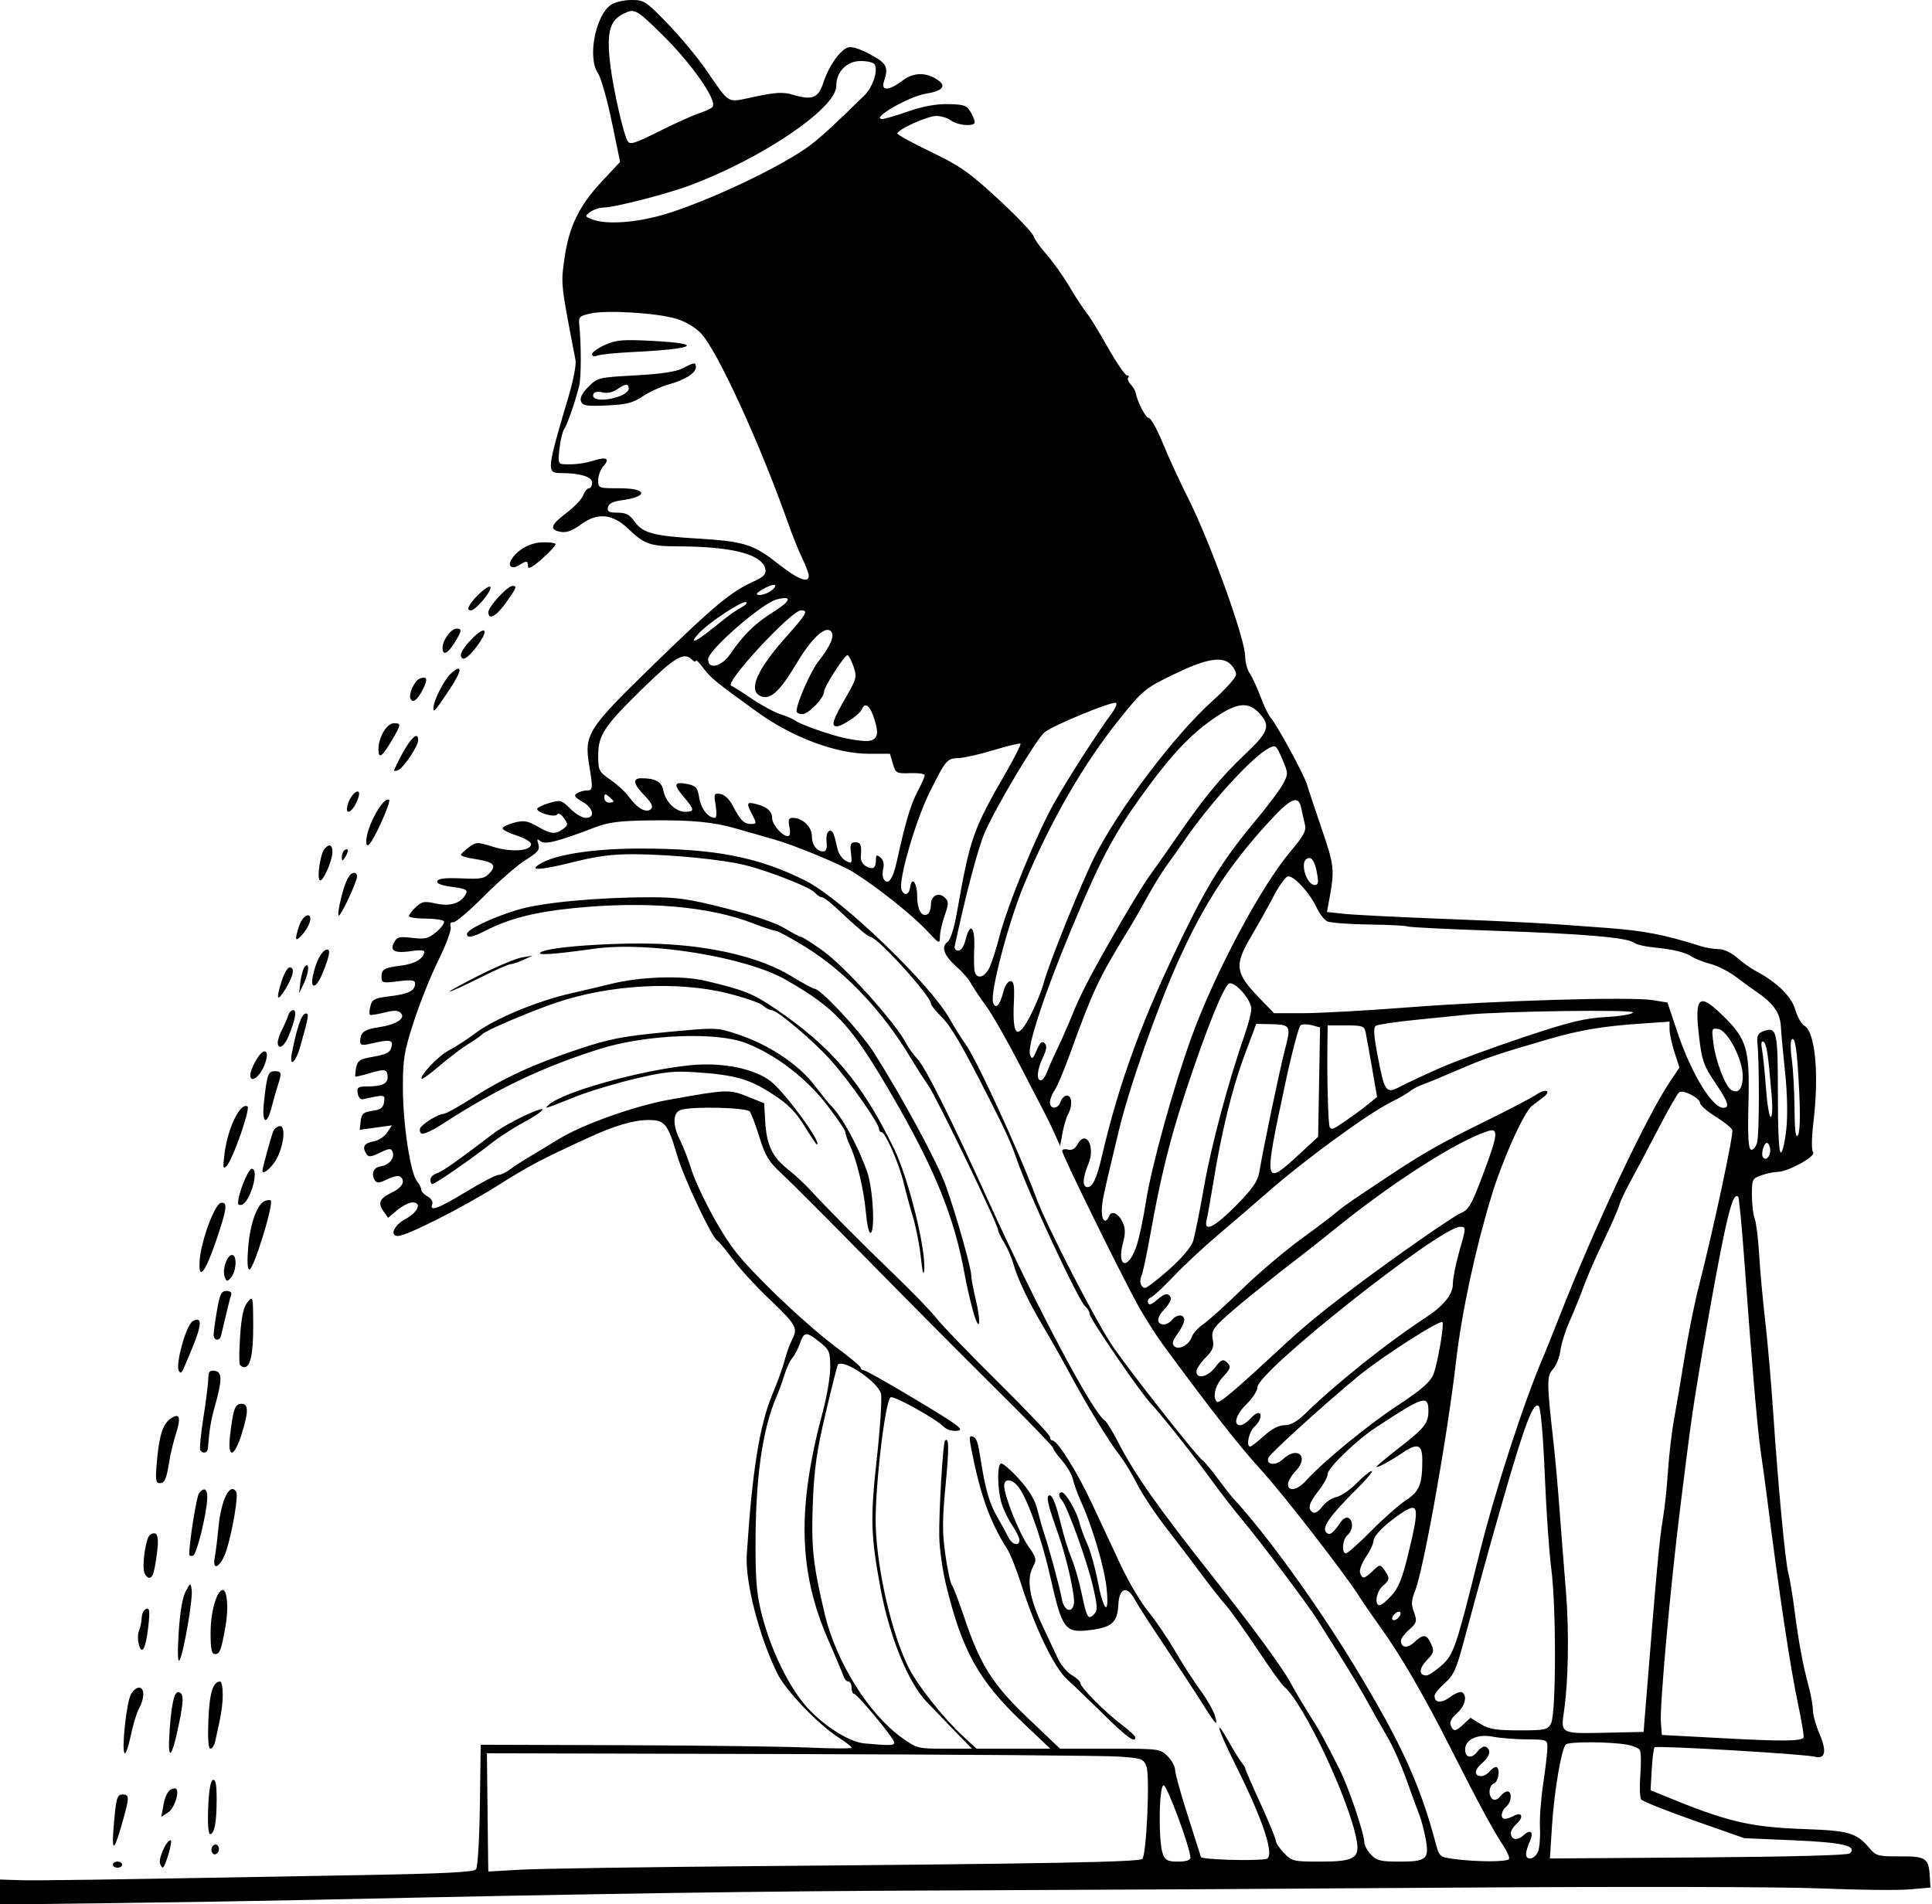<?xml version="1.0" encoding="UTF-8"?>
<svg version="1.1" viewBox="0 0 593.44 585" xmlns="http://www.w3.org/2000/svg">
<path d="m0 581.21v-3.835l5.859 0.195c5.457 0.182 20.473-0.041 106.38-1.575 24.08-0.43 33.277-0.897 33.964-1.725 0.541-0.651 1.05-9.051 1.197-19.716l0.255-18.581 44.062 0.142c24.234 0.078 49.863 0.41 56.953 0.737 7.09 0.328 12.891 0.331 12.891 8e-3 0-0.324-1.759-1.699-3.91-3.057-6.091-3.845-16.239-14.411-18.812-19.587-5.594-11.251-9.999-28.272-9.463-36.562 1.675-25.911 3.925-39.913 7.959-49.531 1.55-3.695 3.217-8.345 3.705-10.333 0.488-1.988 1.521-4.839 2.295-6.337 1.827-3.533 1.281-4.472-7.402-12.75-3.867-3.686-8.743-9.021-10.837-11.854-2.094-2.834-4.258-5.431-4.809-5.772-1.722-1.064-10.207-19.105-12.283-26.116-2.902-9.799-3.79-10.901-8.775-10.901-4.551 0-10.316 1.685-18.292 5.345-14.882 6.83-18.222 8.594-28.37 14.977-10.667 6.71-27.703 15.302-30.34 15.302-2.632 0-1.201-3.325 2.218-5.156 3.941-2.11 5.276-5.156 2.259-5.156-1.03 0-3.138 1.066-4.686 2.368l-2.814 2.368-1.406-2.007c-1.843-2.631-1.224-3.964 2.713-5.841 3.165-1.509 4.192-3.689 2.291-4.864-0.522-0.323-2.287 0.08-3.921 0.896-2.353 1.174-3.131 1.236-3.737 0.297-1.253-1.94-0.42-3.978 1.752-4.288 2.575-0.368 4.415-2.543 3.709-4.384-0.478-1.246-0.95-1.224-3.91 0.188-2.925 1.395-3.48 1.425-4.233 0.233-1.296-2.051-0.574-3.193 2.349-3.716 1.443-0.258 3.287-1.469 4.097-2.692l1.474-2.224-9.899 1.361 0.306-2.676c0.259-2.264 0.811-2.748 3.587-3.145 2.58-0.369 3.349-0.948 3.598-2.712 0.331-2.344 0.284-2.35-6.447-0.862-0.774 0.171-1.459-0.584-1.647-1.816-0.282-1.846 0.087-2.109 2.948-2.109 4.396 0 6.236-0.813 6.236-2.757 0-2.553-0.748-2.742-5.36-1.354-2.378 0.716-4.428 1.195-4.555 1.065-0.127-0.13-0.016-1.357 0.247-2.727 0.384-1.999 1.155-2.611 3.902-3.097 5.592-0.99 6.478-1.414 6.984-3.349 0.547-2.092-0.582-2.273-6.139-0.983-2.97 0.69-3.513 0.577-3.501-0.725 0.025-2.68 1.269-3.607 5.718-4.263 5.354-0.789 8.361-2.739 6.748-4.376-0.841-0.854-2.094-0.881-5.126-0.111-2.207 0.56-4.183 0.849-4.39 0.641-0.207-0.207-0.115-1.421 0.205-2.697 0.508-2.024 1.27-2.403 5.972-2.972 5.742-0.694 7.733-1.695 7.733-3.884 0-1.1-0.981-1.236-5.156-0.715-4.787 0.598-5.156 0.506-5.156-1.284 0-2.455 0.715-2.863 6.25-3.565 4.103-0.52 6.875-2.249 6.875-4.288 0-0.423-1.671-0.502-3.714-0.175-5.218 0.834-6.986 0.029-5.605-2.552 0.944-1.763 1.633-1.942 5.648-1.466 3.972 0.47 4.946 0.228 7.406-1.841 1.558-1.311 2.595-2.766 2.305-3.235-0.29-0.469-2.822-0.852-5.628-0.852-2.805 0-5.101-0.348-5.101-0.774s0.953-1.669 2.118-2.764c1.858-1.746 2.61-1.879 6.131-1.088 4.043 0.908 7.257 0.069 8.846-2.312 1.242-1.86 0.773-2.189-4.035-2.827-3.102-0.412-4.616-1.023-4.36-1.761 0.272-0.785 2.524-1.038 7.355-0.826 6.141 0.269 7.177 0.069 8.776-1.698 2.217-2.45 1.139-3.397-4.91-4.311-2.191-0.331-3.971-0.871-3.955-1.199s1.107-1.381 2.423-2.341c2.296-1.673 2.602-1.678 7.505-0.136 5.516 1.735 11.606 1.295 11.606-0.838 0-0.675-2.004-1.867-4.453-2.648-2.449-0.782-4.379-1.792-4.288-2.246 0.091-0.454 1.722-1.228 3.625-1.72 2.898-0.75 4.044-0.56 7.052 1.172 4.174 2.402 5.501 2.537 7.878 0.798 1.593-1.165 1.616-1.439 0.277-3.35-0.834-1.191-1.709-1.675-2.045-1.131-0.649 1.05-6.171-0.465-6.171-1.694 0-0.384 1.649-1.192 3.666-1.796 3.489-1.045 3.802-0.962 6.49 1.727 1.554 1.554 3.701 2.825 4.772 2.825 3.01 0 2.365-3.037-1.058-4.986-2.384-1.357-2.717-1.879-1.635-2.564 0.747-0.473 2.097-0.866 2.999-0.874 1.892-0.017 1.937-0.481 0.749-7.733-1.575-9.614-0.588-11.138 20.424-31.552 18.33-17.809 23.154-21.791 30.306-25.016 2.729-1.23 3.615-2.144 3.409-3.516-0.698-4.65-9.888-7.106-26.824-7.168-8.623-0.032-10.326-0.63-15.287-5.369-4.873-4.655-9.434-5.097-14.503-1.406-2.756 2.007-4.537 2.659-6.328 2.317-3.527-0.674-3.068-2.124 1.847-5.828 2.355-1.775 4.652-4.2 5.104-5.391 0.453-1.19 1.255-2.164 1.783-2.164 0.528 0 0.961-0.789 0.961-1.752 0-1.792-3.656-2.901-9.639-2.925-4.428-0.018-4.348-0.781 2.513-23.888 1.373-4.625 2.29-9.476 2.038-10.781-4.559-23.58-4.528-23.289-3.404-31.233 1.392-9.842 4.468-16.183 11.496-23.695l5.598-5.984-2.584-12.449c-1.421-6.847-3.329-13.529-4.238-14.849-3.232-4.691-0.793-17.59 3.955-20.915 1.218-0.853 4.013-1.529 6.323-1.529 3.937 0 4.484 0.357 11.143 7.266 3.851 3.996 9.053 10.219 11.559 13.828 7.924 11.414 6.243 10.475 15.366 8.579 6.422-1.335 8.602-1.442 11.517-0.569 5.96 1.786 7.863 1.02 9.419-3.791 1.625-5.024 5.117-9.965 7.599-10.753 1.086-0.345 3.753 0.502 6.798 2.159 5.126 2.789 5.656 3.851 4.172 8.36-0.971 2.951 1.628 2.803 5.731-0.328 3.459-2.639 7.505-2.623 11.116 0.042 2.377 1.754 0.945 3.214-3.902 3.98-5.336 0.843-17.29 7.79-13.404 7.79 0.636 0 4.22-1.057 7.964-2.35 4.587-1.583 8.602-2.309 12.309-2.225 4.98 0.113 5.644 0.373 7.006 2.747 0.828 1.442 1.262 2.866 0.965 3.163-1.022 1.022-5.386 0.479-7.204-0.896-1.001-0.757-3.019-1.376-4.484-1.376-2.75 0-12.001 4.187-11.946 5.406 0.017 0.378 4.678 2.926 10.358 5.663 8.932 4.303 11.712 6.253 20.575 14.436 5.636 5.203 10.515 10.303 10.842 11.333 0.327 1.03 2.144 3.604 4.037 5.721 1.894 2.116 5.073 6.59 7.065 9.942 1.992 3.352 4.338 6.938 5.213 7.969 0.875 1.031 3.797 5.777 6.492 10.547 2.696 4.769 5.362 8.672 5.925 8.672s0.741 0.282 0.396 0.627c-0.345 0.345-0.023 1.294 0.714 2.109 0.738 0.815 1.417 1.904 1.51 2.42 0.518 2.886 3.143 7.969 4.115 7.969 0.624 0 2.553 3.481 4.288 7.734 1.735 4.254 5.181 11.742 7.657 16.641 6.801 13.454 17.564 43.246 17.621 48.776 0.019 1.819 0.652 4.189 1.408 5.268s2.262 4.337 3.349 7.24c1.086 2.904 2.493 5.806 3.125 6.451 1.645 1.676 10.309 17.6 11.094 20.39 0.363 1.289 2.396 7.406 4.517 13.594 3.925 11.446 4.048 12.653 2.275 22.184l-0.639 3.434 5.031 0.556c2.767 0.306 16 0.986 29.406 1.511 26.193 1.026 31.343 1.31 51.562 2.836 11.551 0.872 17.849 2.099 28.968 5.643 1.495 0.476 3.906 0.866 5.358 0.866 1.559 0 3.901 1.096 5.72 2.675 1.694 1.471 4.134 3.23 5.423 3.908 6.646 3.495 11.153 7.851 12.362 11.947 0.674 2.284 1.921 4.524 2.771 4.979 3.351 1.793 4.601 14.672 2.857 29.437-0.611 5.177-0.66 8.817-0.126 9.46 1.004 1.21-7.742 6.031-10.941 6.031-1.076 0-3.285 0.463-4.908 1.029-2.814 0.981-2.952 1.263-2.952 6.033 0 2.752 0.383 6.01 0.851 7.241 0.468 1.231 1.086 6.215 1.374 11.077s1.132 14.112 1.877 20.558c0.744 6.445 1.832 18.891 2.417 27.656 1.503 22.53 3.749 46.379 4.679 49.688 0.435 1.547 1.279 6.609 1.877 11.25 1.274 9.892 2.571 16.886 4.374 23.582 0.716 2.658 1.301 5.954 1.301 7.326 0 1.372 0.892 4.568 1.982 7.103 2.322 5.398 1.843 7.916-1.353 7.114-3.33-0.836-48.656-3.504-49.26-2.9-0.293 0.293-0.694 3.38-0.89 6.86l-0.357 6.327 3.611 1.488c19.977 8.235 26.679 9.836 43.737 10.451 13.802 0.497 15.889 1.125 20.031 6.023 1.858 2.197 2.639 2.399 9.115 2.357 8.024-0.052 8.929 0.529 9.257 5.946l0.22 3.637-6.562 0.567c-3.609 0.312-15.932 0.174-27.385-0.306-12.057-0.505-59.81-0.602-113.44-0.229-50.938 0.354-120.88 0.739-155.43 0.857-55.085 0.187-104.55 0.925-196.41 2.93-13.664 0.298-40.348 0.732-59.297 0.964l-34.453 0.422v-3.835zm232.5-7.952c89.372-0.733 117.43-1.256 118.38-2.207 1.295-1.295 2.371-25.467 1.265-28.407-0.89-2.365-1.379-2.539-8.499-3.039-4.155-0.292-49.522-0.639-100.82-0.772l-93.26-0.242 0.16 15c0.088 8.25 0.184 16.425 0.213 18.167l0.053 3.167 10.078-0.578c5.543-0.318 38.133-0.808 72.422-1.089zm133.15-2.558c0.056-2.767-7.145-22.266-8.222-22.266-1.452 0-1.668 17.335-0.262 21.033 0.772 2.032 1.5 2.405 4.688 2.405 2.381 0 3.782-0.432 3.797-1.172zm23.18 0.402c2.957-0.424-0.572-11.428-9.197-28.676-5.736-11.471-6.973-15.896-1.949-6.97 1.551 2.755 3.269 5.519 3.819 6.142 0.55 0.623 0.999 1.373 0.999 1.667 0 0.294 2.109 5.152 4.688 10.795 2.578 5.643 4.688 10.777 4.688 11.407s1.134 2.33 2.519 3.776c2.404 2.51 2.914 2.629 11.183 2.629 10.343 0 12.142-1.044 11.147-6.472-2.317-12.65-16.351-42.368-22.348-47.323-0.698-0.577-4.356-5.689-8.129-11.361-3.773-5.672-8.164-11.812-9.757-13.644-1.593-1.832-4.909-6.051-7.368-9.375-2.459-3.324-7.318-9.716-10.799-14.205-3.48-4.489-7.549-10.606-9.042-13.594-1.493-2.988-3.89-6.944-5.328-8.791-3.356-4.313-9.935-15.097-15.395-25.235-2.36-4.383-5.934-10.711-7.942-14.062-4.538-7.575-8.116-15.059-9.344-19.542-0.516-1.885-1.787-4.808-2.825-6.496s-1.887-3.455-1.887-3.927c0-1.666-18.725-40.477-21.406-44.369-1.496-2.171-3.85-5.846-5.232-8.166-8.741-14.68-20.288-26.89-32.583-34.453-4.401-2.707-8.477-4.922-9.059-4.922-0.582 0-3.703-1.024-6.936-2.274-13.628-5.273-32.927-6.915-55.153-4.691-11.853 1.186-19.743 3.196-26.919 6.857-4.272 2.179-5.837 2.464-5.837 1.062 0-1.363 7.962-5.147 15.628-7.427 7.379-2.194 24.032-3.781 40.153-3.825 8.862-0.024 12.225 0.458 23.906 3.429 8.4 2.137 15.245 4.468 17.916 6.101 2.377 1.454 4.644 2.643 5.037 2.643s3.393 1.911 6.667 4.247c6.818 4.865 22.382 22.195 25.655 28.565 0.662 1.289 2.214 3.428 3.447 4.753 2.506 2.692 10.155 18.02 21.957 43.997 14.653 32.255 31.912 64.77 35.584 67.039 0.535 0.33 2.422 3.417 4.194 6.859 4.985 9.682 12.051 19.707 29.083 41.26 12.47 15.78 21.35 27.907 23.795 32.499 1.099 2.062 3.626 6.34 5.617 9.505 3.613 5.745 4.58 7.5 9.487 17.214 2.705 5.356 7.499 19.581 7.499 22.254 0 0.842 0.917 2.508 2.038 3.702 1.765 1.879 2.945 2.17 8.791 2.17 8.348 0 9.197-0.766 7.978-7.197-0.486-2.561-1.306-5.681-1.822-6.933-0.516-1.252-2.28-6.073-3.92-10.714-1.64-4.641-4.364-10.758-6.053-13.594-1.689-2.836-4.358-7.552-5.931-10.479s-5.307-9.187-8.299-13.909c-2.991-4.722-6.257-9.92-7.258-11.552-2.541-4.144-17.777-24.41-23.021-30.623-2.394-2.836-6.643-8.32-9.443-12.188-5.706-7.882-15.2-19.88-18.546-23.438-3.46-3.679-18.89-26.221-18.89-27.597 0-0.68-0.614-1.746-1.365-2.368-2.074-1.722-17.35-34.55-21.082-45.308-1.787-5.15-3.107-8.046-8.592-18.846-8.301-16.346-11.532-21.87-14.516-24.815-1.757-1.735-3.195-3.556-3.195-4.047 0-2.296-16.49-20.456-18.575-20.456-0.704 0-4.431-3.16-10.597-8.985-1.865-1.762-3.817-3.203-4.338-3.203-0.521 0-1.46-0.617-2.086-1.371-1.348-1.624-13.864-6.577-21.417-8.476-6.838-1.719-22.525-3.271-33.969-3.36-6.76-0.053-11.4 0.544-18.958 2.437-10.772 2.698-14.357 2.711-9.199 0.035 4.992-2.59 16.279-4.197 29.608-4.215 23.148-0.031 36.697 2.61 51.205 9.98 10.978 5.577 37.995 31.52 44.119 42.365 1.635 2.894 3.739 6.265 4.677 7.49 3.224 4.213 16.719 33.462 21.816 47.283 3.314 8.986 18.686 38.79 23.785 46.114 5.919 8.501 25.807 33.724 27.339 34.67 0.554 0.342 2.651 2.848 4.66 5.567 2.009 2.72 4.215 5.547 4.901 6.282 9.716 10.413 25.45 32.151 36.9 50.98 14.354 23.605 20.211 36.316 25.053 54.375 1.256 4.685 1.259 4.688 5.901 5.309 6.77 0.905 16.176 0.908 16.734 5e-3 0.265-0.429-0.484-2.223-1.665-3.984-3.001-4.475-8.171-14.038-16.18-29.922-8.09-16.047-15.375-28.612-21.609-37.272-2.481-3.447-5.302-7.536-6.269-9.088-4.324-6.939-23.567-31.761-30.562-39.421-6.617-7.247-15.593-18.717-30.076-38.438-1.893-2.578-5.127-7.641-7.186-11.25-4.527-7.938-23.699-46.888-23.699-48.148 0-0.493 0.808-0.685 1.795-0.427 1.181 0.309 2.154-0.202 2.845-1.494 2.615-4.887 5.691 0.495 3.407 5.962-1.815 4.344-1.904 7.075-0.229 7.075 1.553 0 2.799-2.682 4.357-9.375 5.39-23.151 12.633-42.798 25.401-68.906 7.602-15.544 12.444-23.1 22.594-35.26 3.276-3.924 6.721-8.565 7.657-10.312 1.659-3.099 1.653-3.29-0.234-7.67-1.856-4.309-2.027-4.443-4.194-3.281-5.152 2.76-17.96 16.804-25.899 28.397-1.289 1.882-3.635 5.188-5.212 7.346-1.578 2.158-4.361 6.661-6.186 10.008s-4.619 8.194-6.211 10.772c-8.483 13.742-10.679 18.431-17.472 37.303-1.817 5.048-3.948 10.099-4.737 11.224-0.788 1.125-1.433 2.796-1.433 3.712 0 2.275 2.544 2.114 3.281-0.209 0.327-1.031 1.2-1.875 1.938-1.875 1.578 0 1.766 3.084 0.349 5.73-0.547 1.021-1.319 3.63-1.718 5.798l-0.724 3.941-1.678-3.75c-0.923-2.062-2.131-4.594-2.685-5.625-0.554-1.031-4.16-7.992-8.013-15.469-3.853-7.477-8.554-15.703-10.445-18.281-1.892-2.578-3.97-5.686-4.62-6.905-0.649-1.22-2.596-3.461-4.326-4.98-3.874-3.401-4.89-6.132-2.841-7.637 0.922-0.678 2.044-4.177 2.908-9.072 4.063-23.022 4.858-25.28 15.264-43.364 2.563-4.454 4.482-8.276 4.264-8.494s-3.861 0.655-8.097 1.94c-4.236 1.284-9.057 2.395-10.713 2.467-3.839 0.168-3.994 0.347-9.046 10.42-4.326 8.626-9.742 27.275-8.706 29.976 0.813 2.118 2.309 1.735 2.652-0.679 0.504-3.547 2.175-1.423 2.175 2.765 0 4.096 1.444 6.574 3.2 5.489 0.561-0.346 1.019-1.673 1.019-2.948 0-2.791 2.435-3.975 4.313-2.098 1.182 1.182 1.173 1.873-0.073 5.402-0.785 2.226-1.445 5.154-1.465 6.507-0.036 2.384-0.159 2.329-3.984-1.768-4.553-4.877-15.337-13.46-22.594-17.983-3.93-2.45-18.237-8.36-24.478-10.113-4.125-1.158-9.398-2.663-11.719-3.343-6.745-1.978-13.711-2.632-26.254-2.465-9.383 0.125-12.751 0.549-16.875 2.125-11.497 4.394-15.409 5.392-16.772 4.278-1.066-0.872-1.19-0.7-0.672 0.933 0.529 1.665-0.119 2.468-3.849 4.77-2.466 1.522-8.223 6.524-12.793 11.115-4.57 4.591-8.857 8.232-9.527 8.091-0.765-0.161-1.052 0.381-0.771 1.456 0.246 0.942-1.43 5.487-3.726 10.1-2.295 4.613-5.698 13.082-7.561 18.82-3.033 9.341-3.388 11.485-3.388 20.491 0 11.002 2.324 26.342 4.346 28.682 0.703 0.814 1.279 1.959 1.279 2.545 0 0.586 0.876 1.534 1.948 2.107 1.115 0.597 1.729 1.613 1.436 2.377-0.923 2.406 1.791 1.412 10.431-3.822 4.682-2.836 9.127-5.156 9.879-5.156 0.752 0 2.373-0.763 3.603-1.696 1.23-0.933 3.712-2.563 5.517-3.623 1.805-1.06 6.023-3.608 9.375-5.663 7.366-4.517 23.269-10.197 33.918-12.113 17.792-3.203 18.513-3.233 24.089-0.999l5.151 2.063 0.312 5.458c0.421 7.367 2.117 10.997 6.909 14.789 2.217 1.755 5.324 4.62 6.905 6.369 4.69 5.187 16.289 16.863 26.312 26.487 5.156 4.951 10.834 10.849 12.617 13.106 1.783 2.257 10.326 11.104 18.984 19.659 8.658 8.556 15.742 16.044 15.742 16.641s0.332 1.085 0.737 1.085c1.574 0 7.468 9.374 12.082 19.219 2.659 5.672 6.704 14.32 8.99 19.219s6.041 11.227 8.346 14.062 6.028 8.32 8.275 12.188 5.738 9.282 7.759 12.032 4.044 6.288 4.495 7.862c1.046 3.646 0.344 2.92-4.278-4.432-2.062-3.28-7.125-10.996-11.25-17.145s-8.237-12.537-9.137-14.194c-2.373-4.368-4.747-3.564-5.018 1.699-0.27 5.259-1.947 6.849-8.073 7.66-8.419 1.114-9.087 0.25-12.934-16.74-2.74-12.102-7.243-24.501-10.007-27.555-1.979-2.187-4.05-2.162-4.05 0.049 0 3.055 4.583 14.537 7.409 18.559 2.581 3.674 2.655 4.038 1.343 6.562-1.9 3.655-0.937 9.483 2.923 17.672 1.701 3.609 3.857 8.209 4.791 10.222 0.934 2.013 2.882 4.333 4.329 5.156 1.447 0.823 2.634 1.946 2.637 2.496 8e-3 1.282 7.742 9.033 12.868 12.896 2.175 1.639 3.968 3.297 3.984 3.683 0.08 1.951-2.633 5e-3 -9.62-6.899-4.232-4.181-9.316-9.067-11.298-10.858-4.011-3.624-9.936-15.908-14.195-29.43-1.367-4.34-3.292-9.156-4.278-10.703-5.254-8.244-8.213-16.492-10.985-30.616-0.693-3.529-0.614-4.273 0.407-3.881 1.256 0.482 1.586 1.478 2.583 7.778 1.34 8.468 2.603 12.802 4.89 16.78 1.364 2.373 2.947 5.26 3.518 6.416 1.139 2.308 3.381 2.866 3.381 0.841 0-0.701-1.03-2.793-2.289-4.648-1.259-1.855-2.733-4.973-3.276-6.928-1.204-4.337-1.301-11.225-0.168-11.926 0.456-0.282 2.933 1.805 5.505 4.638 3.267 3.599 5.006 6.491 5.772 9.598 0.603 2.446 1.528 5.713 2.054 7.26 1.553 4.564 4.804 16.612 5.439 20.156 0.641 3.58 3.101 4.539 3.697 1.441 0.431-2.24-2.21-14.08-4.714-21.128-2.963-8.34-3.757-11.389-3.132-12.014 0.968-0.968 2.169 1.74 3.864 8.708 0.881 3.623 2.361 8.369 3.287 10.547 0.926 2.178 2.306 6.963 3.066 10.634 1.578 7.624 1.989 8.315 3.831 6.444 1.149-1.167 1.084-2.399-0.472-9.043-1.779-7.594-7.841-24.281-9.449-26.011-1.071-1.151-1.062-2.391 0.017-2.391 1.116 0 4.606 5.971 5.365 9.181 0.33 1.396 1.416 4.367 2.412 6.604s2.428 7.289 3.182 11.228c1.838 9.608 3.648 11.321 2.809 2.659-0.617-6.37-4.376-19.117-7.957-26.985-1.025-2.252-2.104-5.246-2.398-6.655s-1.794-3.995-3.334-5.749c-1.54-1.753-2.799-3.534-2.799-3.956 0-0.423-7.699-8.389-17.109-17.702-9.41-9.314-27.04-27.053-39.178-39.42-12.138-12.368-24.245-24.499-26.905-26.958-4.092-3.783-5.162-5.515-6.949-11.25-1.161-3.728-2.501-7.306-2.975-7.95-0.91-1.234-16.934-1.677-21.025-0.581-2.685 0.72-2.828 4.63-0.346 9.525 0.97 1.913 2.545 6.01 3.501 9.103 0.956 3.094 4.251 10.055 7.322 15.469 4.732 8.341 7.318 11.561 16.936 21.094 6.243 6.188 15.022 13.97 19.508 17.294 4.486 3.324 8.157 6.383 8.157 6.797 0 0.414 0.429 0.753 0.953 0.753 0.524 0 7.801 4.113 16.172 9.141 13.082 7.857 14.845 9.184 12.552 9.446-1.587 0.182-3.295-0.327-4.219-1.256-2.527-2.541-15.554-9.733-16.314-9.007-1.763 1.685-4.879 28.817-4.534 39.488 0.446 13.817 4.98 33.326 10.127 43.574 2.758 5.49 10.733 15.542 16.683 21.027l4.162 3.837h11.319 11.319l-8.633-8.203c-13.378-12.711-18.487-21.937-23.413-42.275-1.042-4.302-1.964-10.841-2.049-14.531-0.165-7.145 1.124-28.945 1.75-29.6 1.248-1.305 1.296 2.14 0.189 13.7-1.017 10.62-1.028 14.563-0.062 21.327 0.652 4.564 1.552 8.763 2.001 9.331 0.448 0.568 2.12 4.929 3.714 9.692 4.951 14.791 8.772 20.843 19.749 31.285l9.749 9.274h15.372c15.071 0 15.417 0.045 17.673 2.301 1.266 1.266 2.301 3.161 2.301 4.212 0 1.051 1.728 7.293 3.839 13.871 2.111 6.578 3.957 12.382 4.101 12.898 0.217 0.778 15.555 1.267 19.951 0.637zm-89.974-168.45c-0.856-3.094-1.986-8.033-2.51-10.975-3.158-17.731-9.242-32.707-22.58-55.587-12.437-21.334-17.05-26.336-32.38-35.107-12.268-7.019-42.107-11.872-58.738-9.553-12.894 1.798-18.256 2.143-16.499 1.06 2.684-1.655 22.886-3.064 36.353-2.537 16.567 0.649 31.331 4.26 40.591 9.927 3.475 2.127 6.669 3.867 7.099 3.867 1.9 0 14.254 13.299 18.288 19.688 9.002 14.257 19.391 33.49 22.028 40.781 3.058 8.455 7.892 25.519 7.834 27.656-0.021 0.773 0.588 4.033 1.353 7.244 1.848 7.755 1.148 10.711-0.838 3.537zm-15.976-16.172c-0.387-3.739-1.498-9.434-2.469-12.656-0.971-3.223-2.259-7.968-2.862-10.547-1.317-5.625-5.604-15.469-6.738-15.469-0.445 0-0.809-0.454-0.809-1.009 0-1.737-9.416-15.129-14.907-21.203-5.568-6.159-16.393-15.288-18.128-15.288-0.57 0-1.747-0.644-2.617-1.431-0.869-0.787-5.754-2.469-10.855-3.739-15.502-3.858-36.316-2.698-52.868 2.947-8.052 2.746-21.79 8.62-22.495 9.618-0.261 0.37-2.079 1.647-4.04 2.839-1.961 1.192-5.955 4.207-8.876 6.699-2.921 2.493-5.471 4.372-5.667 4.176-0.817-0.817 5.236-7.198 8.265-8.713 1.805-0.903 5.602-3.366 8.438-5.475 5.87-4.365 18.711-9.696 29.062-12.065 3.867-0.885 9.562-2.229 12.656-2.986 8.876-2.172 21.524-2.573 28.594-0.906 11.977 2.824 14.624 3.877 21.562 8.579 17.319 11.737 26.603 22.689 36.545 43.113 4.411 9.062 9.83 30.98 9.212 37.264-0.187 1.9-0.565 0.487-1.004-3.749zm-16.918-14.062c-0.619-6.972-2.761-15.959-4.895-20.532-0.758-1.625-1.378-3.439-1.378-4.032s-2.59-4.42-5.756-8.504c-6.451-8.323-15.723-15.395-24.811-18.926-9.071-3.524-30.76-2.652-44.901 1.804-17.63 5.557-31.66 12.256-48.427 23.123-3.269 2.119-5.959 3.29-6.444 2.805-0.458-0.458-0.534-1.261-0.168-1.784 1.009-1.445 5.593-4.189 6.998-4.189 0.684 0 4.601-2.146 8.705-4.769 9.885-6.318 19.123-10.577 32.774-15.114 9.578-3.182 13.567-3.959 26.839-5.222 15.444-1.47 15.646-1.466 21.746 0.537 9.747 3.2 18.755 9.109 23.819 15.626 2.419 3.113 4.628 5.871 4.909 6.129 3.337 3.064 8.454 12.311 11.363 20.537 1.842 5.209 2.56 18.838 0.991 18.838-0.441 0-1.054-2.848-1.363-6.328zm-133.77-10.015c0-0.739 0.895-1.627 1.99-1.975 1.704-0.541 5.98-3.55 17.698-12.451 2.523-1.917 8.91-5.307 12.742-6.764 4.077-1.55 1.614 0.704-4.102 3.753-2.947 1.573-7.468 4.532-10.046 6.578-5.608 4.449-16.844 12.202-17.684 12.202-0.329 0-0.597-0.604-0.597-1.343zm114.86-16.563c-2.71-4.391-4.999-6.669-9.86-9.814-7.079-4.58-11.359-5.799-23.246-6.622-6.923-0.48-9.799-0.177-18.944 1.992-5.93 1.407-13.945 3.814-17.812 5.35-10.124 4.021-9.973 3.973-8.906 2.866 3.855-3.998 28.708-10.983 44.209-12.425 9.6-0.893 19.463 1.155 24.351 5.055 4.512 3.6 15.938 19.316 14.044 19.316-0.168 0-1.894-2.573-3.836-5.718zm-99.862-46.222c5.414-2.733 11.32-5.213 13.125-5.511l3.281-0.543-2.812 1.299c-1.547 0.714-3.348 1.318-4.003 1.341-0.655 0.023-4.971 1.941-9.591 4.261s-8.725 4.197-9.122 4.17c-0.397-0.026 3.708-2.284 9.122-5.017zm325.26 269.11c0.461-1.213 0.715-4.482 0.565-7.266-0.15-2.783 0.298-8.857 0.996-13.498 0.698-4.641 1.277-9.598 1.287-11.016 0.017-2.555-0.039-2.579-6.311-2.619-3.481-0.022-8.203-0.403-10.494-0.845-4.606-0.889-8.405 0.852-8.461 3.877-0.049 2.631 1.994 3.048 3.72 0.758 0.899-1.192 2.091-1.852 2.684-1.486 1.711 1.057 1.242 2.869-1.316 5.094-2.37 2.061-2.38 3.892-0.021 3.892 0.68 0 1.761-0.633 2.403-1.406s1.537-1.406 1.99-1.406c1.415 0 0.897 4.458-0.584 5.027-1.658 0.636-1.878 3.946-0.327 4.905 0.594 0.367 1.59-0.03 2.213-0.882 0.623-0.852 1.614-1.55 2.201-1.55 1.55 0 1.311 3.319-0.338 4.688-1.621 1.345-1.882 3.75-0.407 3.75 0.55 0 1.79-0.423 2.756-0.94 2.482-1.328 3.13 0.358 0.911 2.366-1.019 0.922-1.853 2.219-1.853 2.882 0 2.099 1.927 2.498 3.815 0.789 2.342-2.12 3.361-1.095 1.962 1.974-0.599 1.315-1.09 3.005-1.09 3.754 0 2.197 2.783 1.562 3.697-0.843zm95.769 0.614c2.317-2.317-2.186-3.366-17.221-4.013l-15.214-0.655-15.469-5.429c-8.508-2.986-15.807-5.902-16.22-6.479-0.413-0.578-0.52-4.003-0.238-7.613 0.282-3.609 0.198-7.029-0.186-7.599-0.384-0.57-2.176-1.299-3.98-1.619-5.23-0.928-17.853-0.963-18.736-0.051-1.361 1.405-3.56 14.359-4.237 24.96l-0.643 10.065 45.61-0.32c28.308-0.199 45.961-0.671 46.535-1.246zm-274.92-37.549c-2.883-2.965-6.835-7.074-8.783-9.131-5.605-5.92-11.343-20.068-14.036-34.609-3.038-16.403-3.189-21.595-1.162-39.988 1.055-9.57 1.632-18.539 1.282-19.931-0.907-3.614-11.436-10.749-13.213-8.954-0.189 0.191-1.886 6.886-3.77 14.878-2.757 11.691-3.528 17.089-3.945 27.616-0.537 13.553 0.045 18.961 3.685 34.259 3.444 14.473 13.388 30.46 23.471 37.734 4.768 3.44 5.054 3.516 13.293 3.516h8.42l-5.241-5.391zm-18.606 3.481c0-1.204-11.403-14.965-12.401-14.965-0.398 0-0.724-0.844-0.724-1.875s-0.435-1.875-0.967-1.875-1.21-0.738-1.507-1.641c-0.297-0.902-2.427-5.964-4.734-11.248-9.108-20.864-9.56-40.518-1.611-70.08 1.248-4.641 2.266-10.758 2.262-13.594-6e-3 -4.751-0.26-5.359-3.237-7.734-4.115-3.284-4.793-3.238-6.064 0.408-0.573 1.642-1.615 3.646-2.317 4.453-0.702 0.807-1.801 3.155-2.443 5.217s-1.713 5.016-2.38 6.562c-4.445 10.305-6.552 25.346-6.502 46.406 0.026 11.115 0.422 15.047 2.167 21.562 2.548 9.51 7.183 19.385 12.059 25.688 4.967 6.422 13.98 12.534 19.164 12.996 8.02 0.715 9.233 0.678 9.233-0.282zm279.3-1.451c0.218-0.218-0.559-4.93-1.727-10.471-2.436-11.559-5.807-34.006-9.467-63.043-0.552-4.383-1.42-10.711-1.929-14.062-0.984-6.487-2.813-27.744-5.075-58.97-0.762-10.52-1.609-19.351-1.884-19.625-1.087-1.087-2.173 1.641-4.044 10.158-1.965 8.948-6.33 33.094-8.981 49.688-1.396 8.736-1.899 12.485-4.722 35.156-3.118 25.04-6.412 61.586-6 66.562l0.31 3.75 19.219 1.029c17.614 0.943 23.224 0.903 24.299-0.171zm-48.502-9.764c3.455-42.979 4.219-51.26 5.329-57.768 0.517-3.033 1.203-9.521 1.523-14.42s1.166-12.07 1.879-15.938c0.713-3.867 2.175-12.516 3.248-19.219 1.073-6.703 2.979-16.195 4.234-21.094 4.522-17.647 10.863-47.239 10.388-48.477-0.267-0.695-2.603-2.581-5.192-4.19-2.589-1.609-4.707-3.465-4.707-4.123 0-1.476-5.081-4.127-6.372-3.324-0.517 0.321-3.448 5.435-6.515 11.365s-6.863 13.102-8.437 15.938-3.157 6.211-3.518 7.5c-0.361 1.289-2.497 6.141-4.747 10.781-2.249 4.641-5.012 10.969-6.139 14.062s-3.091 7.945-4.365 10.781c-1.274 2.836-2.531 6.844-2.795 8.906-0.263 2.062-1.294 4.648-2.29 5.746-1.947 2.145-1.931 3.923 0.2 22.847 0.494 4.383 1.305 13.453 1.804 20.156 0.499 6.703 1.39 18.081 1.98 25.284 1.005 12.254 0.753 27.638-0.604 36.829-1.016 6.884-1.018 6.883 12.481 6.587l11.972-0.263 0.641-7.969zm-55.894 5.569 2.055-1.931 3.161 1.927c2.585 1.576 4.737 1.928 11.8 1.931 7.991 3e-3 8.726-0.155 9.803-2.106 1.576-2.856 1.628-35.764 0.075-47.578-0.644-4.898-1.544-17.906-1.999-28.905-0.496-11.98-1.235-20.406-1.843-21.014-1.824-1.824-5.117 7.602-14.983 42.888-2.595 9.281-6.06 21.938-7.7 28.125-2.598 9.802-3.39 11.612-6.158 14.062-1.747 1.547-3.177 3.315-3.177 3.929 8e-5 2.196 2.099 2.352 4.797 0.357 1.509-1.116 3.156-1.773 3.661-1.461 1.717 1.061 0.924 4.29-1.583 6.447-1.638 1.409-2.295 2.687-1.904 3.705 0.779 2.029 1.508 1.96 3.996-0.377zm-6.768-18.036c3.68-3.274 4.499-5.692 11.496-33.939 4.957-20.013 13.953-47.649 20.141-61.875 0.449-1.031 2.47-6.094 4.492-11.25 10.919-27.842 26.798-61.576 34.02-72.278l2.889-4.281-1.524-4.719c-0.838-2.595-1.524-5.775-1.524-7.067v-2.348l-9.141 0.634c-11.667 0.809-18.422 1.965-28.359 4.85-15.2 4.414-19.259 5.793-27.188 9.237-4.383 1.904-9.234 3.91-10.781 4.458-1.547 0.548-3.445 1.52-4.219 2.161-0.773 0.64-3.305 2.11-5.625 3.266-7.539 3.757-26.992 17.994-38.906 28.476-3.609 3.175-10.148 8.799-14.531 12.497-4.383 3.698-10.525 9.428-13.649 12.733-3.124 3.305-6.246 6.198-6.938 6.429-0.692 0.231-1.08 0.953-0.862 1.605 0.283 0.848 1.032 0.634 2.628-0.75 2.522-2.188 3.434-2.382 4.336-0.922 0.345 0.558-0.52 2.211-1.922 3.674-2.495 2.604-2.521 4.688-0.059 4.688 0.68 0 1.761-0.633 2.403-1.406 1.518-1.83 3.75-1.807 3.75 0.038 0 0.794-0.925 2.696-2.056 4.225-1.479 2-1.77 3.067-1.038 3.799 1.358 1.358 4.637-0.382 5.43-2.88 0.323-1.018 1.934-2.784 3.579-3.923 1.645-1.139 7.01-5.99 11.921-10.781 4.911-4.79 13.138-11.766 18.281-15.502 5.143-3.736 9.97-7.394 10.727-8.13 0.757-0.736 4.131-3.167 7.5-5.401 3.369-2.234 7.179-4.769 8.468-5.633 9.807-6.57 16.358-10.303 28.594-16.296 7.734-3.788 15.247-7.701 16.695-8.695 3.01-2.067 4.902-1.244 2.054 0.894-1.03 0.773-2.521 1.899-3.311 2.502-2.491 1.898-9.101 16.606-12.501 27.814-4.997 16.473-9.145 35.841-10.844 50.625-2.675 23.285-10.075 64.603-12.691 70.863-0.977 2.337-1.107 3.934-0.46 5.635 1.291 3.396 1.172 3.905-1.441 6.177-1.289 1.121-2.344 2.57-2.344 3.22 0 2.211 2.008 2.432 4.114 0.453 2.758-2.591 3.787-2.489 5.153 0.509 1.009 2.214 0.862 2.763-1.358 5.08-2.421 2.527-2.447 4.625-0.056 4.625 0.649 0 2.745-1.391 4.657-3.092zm-12.686-15.599c0.234-0.703-0.117-1.055-0.82-0.82-0.677 0.226-1.415 0.964-1.641 1.641-0.234 0.703 0.117 1.055 0.82 0.82 0.677-0.226 1.415-0.964 1.641-1.641zm-2.668-5.918c2.116-2.341 3.308-5.343 5.143-12.956 3.531-14.649 3.238-15.986-2.623-11.971-4.795 3.285-8.114 6.657-8.114 8.244 0 0.815-1.052 3.03-2.337 4.921-1.296 1.907-2.087 4.093-1.775 4.905 0.744 1.938 1.23 1.857 3.893-0.644 2.207-2.073 2.268-2.078 3.576-0.29 1.756 2.401 1.685 3.052-0.544 4.96-1.939 1.66-2.602 5.876-0.924 5.876 0.523 0 2.19-1.371 3.705-3.047zm-6.315-19.78c3.748-3.789 8.56-8.032 10.693-9.429 4.154-2.721 5.028-4.875 5.028-12.392 0-4.777-1.488-5.309-6.094-2.176-3.648 2.482-7.969 4.798-7.969 4.273 0-0.227 2.848-2.623 6.328-5.324 8.396-6.517 9.609-8.002 9.609-11.76 0-5.116-1.456-4.656-16.353 5.167-5.839 3.85-14.585 12.322-14.585 14.128 0 0.905-1.266 3.238-2.812 5.184-3.001 3.776-3.47 5.577-1.733 6.65 0.621 0.384 1.828-0.361 2.841-1.751 0.969-1.33 2.947-2.679 4.396-2.997 1.449-0.318 4.264-2.247 6.255-4.287s4.047-3.708 4.567-3.708c0.52 0-1.147 2.085-3.706 4.633-9.731 9.692-12.092 13.174-9.864 14.551 0.886 0.547 1.883-0.321 4.165-3.624 0.682-0.988 1.714-1.486 2.312-1.117 1.523 0.941 1.341 3.86-0.327 5.244-1.559 1.294-1.934 5.625-0.487 5.625 0.505 0 3.986-3.1 7.734-6.889zm-19.972-15.472c5.221-5.787 18.83-16.962 28.055-23.038 7.29-4.801 10.031-7.173 11.015-9.527 1.268-3.036 3.421-15.463 2.789-16.096-0.798-0.798-18.676 10.68-25.852 16.597-10.309 8.501-27.074 23.715-27.577 25.027-0.869 2.265 2.222 2.579 4.482 0.455 4.447-4.178 8.117-0.795 3.905 3.601-1.305 1.362-2.373 3.192-2.373 4.066 0 2.447 2.877 1.886 5.557-1.084zm-12.933-13.733c2.379-2.149 4.563-3.281 6.331-3.281 1.857 0 3.832-1.104 6.325-3.537 9.566-9.33 25.279-21.869 36.907-29.454 5.526-3.604 8.438-7.165 8.438-10.319 0-1.706 0.844-6.053 1.875-9.659 2.261-7.906 2.264-7.969 0.36-7.969-6.082 0-62.235 44.436-62.235 49.249 0 1.07-1.477 3.377-3.281 5.126-3.313 3.211-4.344 6.562-2.02 6.562 0.694 0 2.025-0.844 2.958-1.875s2.053-1.875 2.489-1.875c1.456 0 0.814 2.502-1.083 4.219-1.715 1.552-2.673 6.094-1.286 6.094 0.324 0 2.224-1.477 4.221-3.281zm4.352-26.276c8.005-7.43 12.832-11.414 24.118-19.902 11.85-8.912 29.508-21.21 31.875-22.199 2.524-1.055 3.359-2.483 6.829-11.683 4.621-12.254 4.936-14.585 1.843-13.641-9.356 2.856-29.466 15.719-47.716 30.522-3.427 2.78-8.441 6.742-11.141 8.805-8.927 6.819-20.033 15.891-23.264 19.004-2.635 2.538-3.089 3.54-2.633 5.819 0.443 2.216 8e-3 3.295-2.231 5.533-1.53 1.53-2.781 3.446-2.781 4.259 0 2.478 3.555 1.666 5.759-1.315 1.587-2.146 2.353-2.554 3.309-1.76 1.722 1.429 1.587 2.035-1.099 4.933-2.22 2.396-3.076 6.075-1.726 7.425 0.679 0.679 5.053-2.986 18.858-15.8zm-33.487-24.863c3.876-3.436 6.773-6.853 7.353-8.672 0.526-1.651 2.059-9.285 3.406-16.964 2.211-12.606 7.435-32.08 12.579-46.887 1.058-3.046 1.912-6.421 1.898-7.5-0.036-2.8-4.978-8.495-6.774-7.806-1.653 0.634-7.029 13.949-13.337 33.031-4.846 14.659-7.723 26.245-10.822 43.594-1.152 6.445-2.405 12.352-2.784 13.125-0.832 1.695-0.22 3.75 1.118 3.75 0.533 0 3.846-2.552 7.364-5.67zm-10.225-6.595c0.85-2.277 2.25-8.704 3.11-14.282 1.664-10.78 8.489-35.403 14.025-50.6 7.164-19.663 21.269-46.122 30.304-56.847 4.189-4.972 4.971-6.447 4.473-8.438-0.332-1.327-0.836-3.572-1.121-4.99-0.827-4.112-3.151-3.12-9.886 4.219-12.217 13.314-19.873 25.055-27.821 42.666-6.541 14.493-15.174 39.117-18.322 52.256-5.088 21.242-5.215 21.848-5.215 24.857 0 2.943 1.301 3.773 2.208 1.409 0.733-1.909 2.938-0.876 4.243 1.988 0.793 1.741 0.81 3.37 0.064 6.14-1.977 7.342 1.298 8.691 3.936 1.621zm30.802-13.051c4.937-5.006 6.619-7.4 7.078-10.078 1.463-8.522 6.226-31.299 7.854-37.556 2.028-7.796 1.933-7.95-4.987-8.075l-3.771-0.068-3.676 9.844c-3.756 10.059-7.038 23.514-9.603 39.375-0.792 4.898-1.674 9.855-1.959 11.016-0.972 3.955 2.405 2.295 9.063-4.457zm19.855-16.165 5.327-4.926 0.298-16.796 0.298-16.796-2.467-0.672c-1.357-0.369-2.931-0.385-3.497-0.035-0.566 0.35-2.694 8.421-4.728 17.936-6.752 31.586-6.686 31.88 4.769 21.288zm144.2-0.707c0-0.97-0.374-1.995-0.831-2.278-0.946-0.584-2.147 3.126-1.403 4.331 0.768 1.242 2.234-0.105 2.234-2.053zm4.943-6.639c0.436-4.193 0.289-11.051-0.373-17.268-0.603-5.672-1.197-12.114-1.319-14.317-0.226-4.065-2.364-7.092-7.408-10.485-1.184-0.796-3.962-2.82-6.173-4.498-2.212-1.677-5.75-3.505-7.861-4.061-2.112-0.556-4.684-1.543-5.715-2.193-2.37-1.494-5.682-2.31-11.87-2.926-2.686-0.267-5.38-0.898-5.986-1.401-1.949-1.618-15.258-2.779-42.43-3.702-14.595-0.496-26.861-1.103-27.258-1.348-0.398-0.246-5.753-0.513-11.902-0.594-6.149-0.081-11.9-0.529-12.782-0.996-0.881-0.467-2.285-2.287-3.119-4.045-2.329-4.908-7.369-10.321-9.02-9.687-0.781 0.3-2.701 3.011-4.266 6.024-1.565 3.013-4.587 8.425-6.715 12.026-5.495 9.296-5.212 11.467 2.531 19.468l4.309 4.453h9.061c4.983 0 19.554-0.813 32.379-1.807 26.798-2.077 68.031-3.296 74.797-2.212l4.603 0.738 3.095 9.23c4.182 12.473 10.641 23.113 14.032 23.113 2.134 0 1.564-1.75-2.557-7.851-3.421-5.064-3.993-6.697-4.837-13.817-1.492-12.578-0.1-13.865 7.24-6.692 7.445 7.277 8.312 10.211 7.911 26.771-0.253 10.443-0.048 14.168 0.797 14.457 0.626 0.214 1.467-0.8 1.871-2.255 0.668-2.407 0.72-24.18 0.073-30.649-0.201-2.015 0.223-2.877 1.69-3.43 4.3-1.62 4.604-0.351 4.604 19.21 0 11.79 0.334 18.204 0.938 18.005 0.516-0.17 1.263-3.438 1.661-7.263zm3.963-11.174c-0.621-13.1-1.243-17.441-2.33-16.265-0.404 0.438-0.393 3.116 0.026 5.952s0.799 9.586 0.845 15c0.059 7.063 0.356 9.447 1.049 8.438 0.613-0.892 0.763-5.69 0.411-13.125zm-139.03 8.48c2.217-1.523 5.23-3.75 6.695-4.948l2.663-2.179-1.542-8.88c-0.848-4.884-1.738-9.829-1.978-10.989-0.394-1.904-0.983-2.109-6.044-2.109h-5.607l-0.085 5.859c-0.152 10.411 0.234 24.56 0.69 25.298 0.644 1.042 0.787 0.985 5.208-2.052zm130.58-7.308c-1.113-13.224-1.556-16.161-2.528-16.761-0.674-0.417-0.815 0.421-0.43 2.563 0.314 1.75 0.855 7.085 1.202 11.854 0.347 4.769 1.003 8.672 1.459 8.672s0.589-2.848 0.297-6.328zm-102.18-8.59c4.641-2.056 16.242-6.342 25.781-9.524 14.358-4.79 18.756-5.867 25.547-6.255 4.654-0.266 8.203-0.884 8.203-1.427 0-0.939-40.389-0.373-51.094 0.716-2.578 0.262-9.642 0.977-15.697 1.587-6.055 0.611-11.512 1.421-12.126 1.8-0.85 0.526-0.718 2.776 0.557 9.434 2.108 11.015 2.531 11.575 6.97 9.222 1.882-0.998 7.219-3.496 11.86-5.552zm93.281 2.396c-2.8e-4 -5.173-4.624-14.073-7.54-14.513-2.018-0.305-2.073-0.124-1.436 4.688 0.7 5.293 3.65 12.936 5.412 14.025 2.16 1.335 3.564-0.32 3.564-4.199zm-213.69-1.306c0.524-1.418 1.972-4.688 3.218-7.266 1.246-2.578 3.376-7.43 4.732-10.781 2.166-5.353 5.159-11.204 10.79-21.094 6.362-11.174 10.758-18.406 13.392-22.031 1.685-2.32 5.469-7.707 8.408-11.97 7.716-11.194 13.1-17.677 20.434-24.606 7.123-6.73 7.756-8.631 4.166-12.505-3.273-3.531-6.709-3.215-13.297 1.222-7.005 4.718-12.759 10.611-20.33 20.819-10.639 14.345-14.626 21.715-24.266 44.853-8.154 19.571-13.46 35.756-12.491 38.099 0.622 1.504 0.908 1.306 2.071-1.434 1.003-2.362 1.622-2.906 2.409-2.119s0.653 1.912-0.525 4.382c-1.78 3.732-2.071 7.009-0.624 7.009 0.528 0 1.389-1.16 1.913-2.578zm-4.855-17.836c1.503-2.978 3.236-7.302 3.85-9.609 1.573-5.907 11.521-30.563 15.595-38.652 7.416-14.726 24.736-37.612 36.268-47.924 3.963-3.544 7.206-7.17 7.206-8.058 0-0.888-0.834-2.37-1.854-3.293-2.634-2.383-7.469-1.504-16.999 3.092-9.086 4.382-9.826 4.986-16.878 13.771-11.152 13.892-21.212 31.325-29.364 50.884-4.889 11.73-10.616 33.559-9.54 36.363 0.828 2.158 2.072 0.829 3.137-3.349 0.469-1.839 1.428-3.281 2.183-3.281 1.075 0 1.285 1.368 1.04 6.77-0.476 10.515 1.19 11.537 5.356 3.284zm-12.627-14.703c0.745-1.783 2.008-5.792 2.806-8.908 2.491-9.722 11.506-31.739 16.889-41.247 4.467-7.889 12.98-21.121 17.987-27.957 0.86-1.174 1.31-2.387 1.002-2.696-0.777-0.777-19.369 6.849-21.978 9.015-2.514 2.087-14.647 22.404-18.327 30.688-2.028 4.566-6.019 19.659-9.281 35.098-0.149 0.704 0.362 1.28 1.136 1.28 0.847 0 1.754-1.406 2.28-3.537 1.359-5.501 2.916-3.659 2.593 3.067-0.156 3.242-0.063 6.468 0.205 7.167 0.894 2.33 3.317 1.311 4.689-1.97zm100.42-28.399c-0.735-3.998-1.753-5.417-3.231-4.504-2.077 1.284 0.037 8.019 2.517 8.019 1.062 0 1.218-0.772 0.714-3.516zm-129.13-3.583c2.644-12.082 4.304-17.681 6.419-21.659 1.215-2.285 2.209-4.516 2.209-4.959 0-0.443-2.004-0.737-4.453-0.654-4.263 0.145-4.491 0.022-5.35-2.895l-0.897-3.047h-6.438c-10.061 0-23.483-5.011-34.273-12.795-12.652-9.128-14.438-10.582-16.599-13.511-1.266-1.716-2.302-2.743-2.302-2.282s-0.506 0.332-1.125-0.287c-2.478-2.478-5.133-0.983-14.592 8.216-12.436 12.093-14.283 14.826-14.283 21.131 0 4.668 0.179 5.022 3.803 7.534 2.092 1.45 4.652 3.828 5.69 5.286 2.47 3.469 5.358 5.045 6.73 3.672 0.738-0.738 0.189-1.882-1.976-4.116-3.526-3.638-3.812-5.353-0.889-5.335 4.298 0.026 6.121 1.063 6.667 3.791 0.708 3.54 3.76 6.509 6.692 6.509 2.973 0 2.906-0.66-0.468-4.606-3.252-3.804-2.973-4.757 1.145-3.915 2.665 0.545 3.128 1.086 3.644 4.261 0.541 3.329 2.757 6.134 4.847 6.134 0.464 0 0.551-1.714 0.194-3.828-0.606-3.587-0.514-3.808 1.453-3.516 1.274 0.189 2.769 1.603 3.801 3.593 2.348 4.528 3.44 5.625 5.601 5.625 1.76 0 1.784-0.151 0.432-2.766-1.945-3.762-1.83-4.1 1.143-3.354 3.395 0.852 4.927 2.208 4.927 4.36 0 1.927 3.124 5.51 4.805 5.51 0.672 0 0.851-1.021 0.492-2.812-0.454-2.269-0.245-2.812 1.081-2.812 2.899 0 5.81 2.751 5.81 5.491 0 2.784 1.492 4.822 3.529 4.822 0.872 0 1.185-0.94 0.984-2.954-0.165-1.654 0.186-3.121 0.798-3.333 1.071-0.372 1.441 0.425 2.582 5.557 0.312 1.403 1.457 3.027 2.544 3.609 1.866 0.999 1.955 0.868 1.583-2.317-0.323-2.77-0.092-3.375 1.293-3.375 1.719 0 2.02 0.763 1.732 4.389-0.094 1.183 0.601 2.453 1.648 3.014 2.106 1.127 2.994 0.519 2.994-2.049 0-1.518 0.24-1.634 1.397-0.674 0.87 0.722 1.19 1.984 0.849 3.343-0.301 1.201-0.259 2.651 0.095 3.224 1.324 2.143 2.853 0.163 4.031-5.22zm-86.998-18.568c0-0.195-0.633-0.879-1.406-1.521-1.152-0.956-1.406-0.892-1.406 0.354 0 0.837 0.633 1.521 1.406 1.521s1.406-0.159 1.406-0.354zm80.467-19.612c0.726-0.874 0.667-2.376-0.209-5.342-1.286-4.356-3.006-5.83-3.945-3.382-0.608 1.584-6.022 5.253-7.753 5.253-1.794 0-1.21-1.899 2.64-8.576 3.501-6.072 3.639-6.602 2.541-9.772-0.638-1.843-1.451-3.426-1.806-3.517-0.83-0.213-7.249 9.718-7.249 11.215 0 1.949-4.769 6.9-6.646 6.9-0.985 0-1.792-0.406-1.792-0.902 0-2.406 4.263-12.143 6.655-15.2 3.847-4.917 5.163-8.079 3.891-9.351-1.785-1.785-6.026 2.245-10.781 10.245-5.038 8.477-8.107 11.14-11.034 9.574-3.559-1.905-0.8-8.126 7.983-17.997 6.406-7.199 6.995-8.243 4.651-8.243-2.968 0-23.707 22.393-21.443 23.154 0.472 0.159 3.301 1.948 6.287 3.976 2.986 2.028 6.993 4.191 8.906 4.807 1.913 0.616 3.946 1.489 4.517 1.94 1.556 1.228 11.56 4.703 15.835 5.501 5.841 1.09 7.659 1.031 8.749-0.282zm-44.543-25.737c4.189-6.077 7.491-9.29 13.295-12.935 5.369-3.372 5.78-5.005 0.955-3.794-4.519 1.134-21.111 15.602-21.111 18.407 0 3.302 4.124 2.293 6.862-1.678zm-7.679-6.094c1.518-1.16 4.116-3.208 5.773-4.55 1.657-1.342 4.066-2.995 5.354-3.673 1.288-0.678 1.882-1.385 1.321-1.572-1.262-0.421-11.283 6.192-14.373 9.483-2.8 2.983-1.786 3.147 1.925 0.312zm19.629-12.924c0.997-0.534 1.813-1.388 1.813-1.899s-1.266-0.274-2.812 0.526c-1.547 0.8-2.812 1.655-2.812 1.899 0 0.756 1.909 0.492 3.812-0.526zm12.126-4.947c0-0.677-0.905-3.102-2.01-5.391-1.106-2.288-2.975-6.903-4.154-10.254-8.68-24.677-21.892-53.518-26.96-58.854-1.754-1.847-4.799-3.638-7.631-4.49-5.91-1.778-21.304-2.718-26.276-1.605-3.438 0.77-3.726 1.069-3.459 3.597 0.612 5.792 0.601 15.994-0.02 18.549-1.146 4.715-3.775 12.302-4.647 13.407-0.465 0.59-1.101 3.227-1.413 5.859-0.503 4.247-0.367 4.798 1.204 4.891 3.263 0.191 6.434-0.203 9.568-1.188 3.754-1.18 4.772-0.472 2.666 1.855-0.856 0.946-1.557 2.847-1.557 4.224 0 2.476 0.075 2.504 6.562 2.504 8.622 0 8.956 2.58 0.481 3.717-2.561 0.344-3.837 1.018-4.053 2.142-0.252 1.31 0.346 1.641 2.971 1.641 2.575 0 3.716 0.603 5.272 2.789 2.461 3.456 5.792 4.349 19.235 5.155 14.252 0.855 17.222 1.772 24.594 7.593 6.238 4.926 9.625 6.284 9.625 3.858zm-69.968-53.599c-0.407-1.062 0.346-2.545 2.27-4.468 2.813-2.813 3.147-2.894 14.429-3.509 7.926-0.432 12.491-1.12 14.55-2.193 3.642-1.898 4.031-1.924 4.031-0.265 0 1.745-3.508 3.937-8.414 5.258-2.214 0.596-5.731 2.213-7.815 3.592-3.121 2.066-5.083 2.567-11.116 2.841-6.214 0.283-7.418 0.092-7.935-1.256zm11.703-1.513c1.624-0.566 2.952-1.621 2.952-2.344 0-1.709-0.964-1.661-3.592 0.181-1.287 0.902-3.022 1.272-4.37 0.934-1.229-0.309-2.461-0.196-2.736 0.249-1.314 2.126 2.922 2.662 7.746 0.98zm-8.298-12.986c0-0.6 1.799-1.886 3.998-2.859 3.444-1.524 5.458-1.692 14.531-1.213 16.327 0.861 13.343 2.479-6.342 3.439-4.898 0.239-9.645 0.724-10.547 1.079-0.992 0.39-1.641 0.214-1.641-0.446zm20-42.315c11.82-3.018 35.213-13.708 45.547-20.816 3.616-2.487 8.268-6.692 18.123-16.384 2.583-2.54 4.242-7.665 3.086-9.535-0.339-0.549-2.249-0.998-4.244-0.998-4.304 0-7.513 3.287-7.513 7.696 0 6.854-23.081 22.445-45.399 30.667-7.052 2.598-22.762 6.618-25.907 6.629-1.319 0.005-3.218 0.612-4.219 1.35-1.769 1.304-1.755 1.368 0.524 2.284 3.842 1.545 11.85 1.188 20-0.893zm1.347-26.509c4.501-2.249 9.761-4.6 11.687-5.225 1.926-0.625 3.737-1.515 4.023-1.978 1.318-2.133-6.716-13.523-15.801-22.399-7.803-7.625-8.218-7.84-11.709-6.099-4.236 2.113-5.162 5.904-3.908 15.996 0.925 7.442 4.026 21.049 5.248 23.026 0.797 1.29 1.979 0.914 10.46-3.322zm-168.53 532.84c0-0.516 0.633-0.938 1.406-0.938 0.773 0 1.406 0.422 1.406 0.938 0 0.516-0.633 0.938-1.406 0.938-0.773 0-1.406-0.422-1.406-0.938zm14.485-0.25c-0.606-1.578 1.93-7.25 3.241-7.25 0.705 0-1.336 7.359-2.311 8.334-0.204 0.204-0.623-0.284-0.93-1.084zm15.983-3.5c-0.374-0.605-0.259-1.523 0.257-2.038 0.625-0.625 1.164-0.571 1.618 0.163 0.374 0.605 0.259 1.523-0.257 2.038-0.625 0.625-1.164 0.571-1.618-0.163zm-30.469-3.925c0-1.299 0.271-4.956 0.602-8.125 0.499-4.774 0.901-5.763 2.344-5.763 2.184 0 2.174 0.837-0.103 8.801-2.057 7.194-2.843 8.599-2.843 5.087zm29.259-9.835c0.216-5.307 0.728-8.267 1.474-8.516 0.825-0.275 1.139 1.4 1.13 6.025-0.014 7.114-0.688 10.625-2.039 10.625-0.526 0-0.759-3.36-0.564-8.135zm-13.728-0.843c0.635-3.451 1.734-5.037 3.513-5.07 1.722-0.032 0.086 5.925-2.007 7.308l-2.182 1.441 0.677-3.679zm-11.989-15.935c-0.901-1.426 0.648-15.532 1.978-18.017 0.609-1.139 1.726-2.07 2.481-2.07 1.761 0 1.768 3.207 0.013 6.418-0.748 1.369-1.917 5.231-2.599 8.582-0.681 3.352-1.525 5.641-1.875 5.087zm13.908-7.456c0.68-9.248 1.741-12.564 3.469-10.837 0.785 0.785 0.626 3.165-0.618 9.241-2.317 11.314-3.618 12.042-2.85 1.596zm11.876-2.741c0.344-8.297 1.405-11.765 3.601-11.765 0.452 0 0.812 1.793 0.8 3.984-0.02 3.512-0.454 6.198-2.346 14.531-0.263 1.16-0.916 2.109-1.45 2.109-0.627 0-0.841-3.138-0.604-8.86zm-9.129-26.753c0.387-6.252 1.163-10.86 2.132-12.656 1.505-2.791 1.527-2.797 1.869-0.569 0.419 2.733-2.502 19.68-3.732 21.651-0.556 0.892-0.655-2.192-0.268-8.425zm9.802-0.105c0-6.281 1.937-13.032 3.74-13.032 1.376 0 1.821 5.633 0.868 10.994-1.362 7.662-1.749 8.694-3.264 8.694-1.04 0-1.343-1.504-1.343-6.655zm-22.08 3.512c-0.342-1.363-0.289-3.216 0.118-4.12 0.407-0.903 0.769-2.659 0.804-3.901 0.035-1.242 0.652-2.457 1.371-2.701 1.072-0.364 1.187 0.633 0.639 5.539-0.752 6.737-1.992 8.929-2.933 5.183zm1.771-21.76c-0.858-2.236 0.42-10.954 1.724-11.76 2.125-1.313 2.8 0.27 2.185 5.125-0.798 6.296-1.342 8.102-2.443 8.102-0.497 0-1.157-0.66-1.466-1.467zm21.601-4.862c0.277-1.418 0.785-5.531 1.13-9.141 0.814-8.531 3.553-14.007 5.461-10.919 0.684 1.107-1.086 11.766-2.941 17.716-1.635 5.245-4.587 7.14-3.65 2.344zm-7.852-0.859c0.013-3.854 2.265-17.911 3.017-18.828 1.572-1.919 2.611-1.341 2.527 1.406-0.151 4.949-3.217 17.427-4.377 17.813-0.643 0.214-1.168 0.038-1.167-0.391zm-9.873-29.141c0.71-7.788 1.892-11.192 4.435-12.771 2.513-1.56 2.929-0.138 1.39 4.742-0.783 2.483-1.692 6.201-2.021 8.264-0.925 5.816-1.446 7.031-3.014 7.031-1.245 0-1.358-1.043-0.791-7.266zm13.253-2.882c-0.263-0.425 0.181-4.96 0.986-10.078 0.805-5.118 1.476-10.487 1.492-11.931 0.023-2.129 0.403-2.573 2.006-2.344 2.302 0.329 2.3 2.724-0.01 10.948-1.22 4.346-1.642 6.91-2.136 13.006-0.107 1.32-1.609 1.577-2.337 0.399zm9.16-4.453c0.969-8.246 1.516-9.775 3.496-9.775 2.217 0 2.234 2.385 0.065 9.3-2.305 7.349-4.401 7.628-3.56 0.474zm-15.623-19.729c-1.421-1.421 2.079-14.321 4.191-15.452 2.909-1.557 2.846 0.95-0.208 8.328-3.411 8.24-3.216 7.892-3.984 7.124zm18.639-2.086c-0.269-0.435-0.229-4.476 0.089-8.981 0.416-5.897 1.054-8.76 2.277-10.225 1.664-1.992 1.7-1.843 1.73 7.168 0.03 8.717-0.855 12.829-2.759 12.829-0.467 0-1.069-0.356-1.338-0.791zm-8.059-9.21c0-0.86 0.465-4.235 1.034-7.5 0.866-4.972 1.339-5.936 2.913-5.936 1.111 0 1.701 0.479 1.444 1.172-0.24 0.645-0.971 3.492-1.625 6.328-0.654 2.836-1.334 5.684-1.51 6.328-0.475 1.733-2.255 1.423-2.255-0.392zm3.354-17.895c-0.768-2.419 1.01-7.056 2.511-6.551 1.463 0.492 0.99 5.394-0.689 7.13-1.036 1.072-1.328 0.979-1.823-0.579zm-7.63-5.088c0.465-5.938 4.603-17.111 6.472-17.475 2.22-0.433 1.936 1.747-1.558 11.951-3.342 9.762-5.43 12.109-4.914 5.524zm14.902-3.978c0.615-7.278 2.771-13.207 5.131-14.112 0.763-0.293 1.565-0.354 1.783-0.136 0.996 0.996-5.241 21.21-6.545 21.21-0.619 0-0.749-2.465-0.369-6.962zm-3.126-13.415c0-2.876 3.079-10.561 4.232-10.561 2.383 0-0.44 10.171-3.06 11.025-0.645 0.21-1.172 9.4e-4 -1.172-0.464zm7.5-10.046c0-0.766 2.624-10.324 3.294-11.999 0.361-0.902 1.301-1.641 2.09-1.641 2.088 0 0.867 7.667-1.795 11.267-1.813 2.453-3.589 3.627-3.589 2.373zm-11.651-5.202c0.983-7.885 4.859-15.832 7.058-14.473 0.962 0.594-4.516 16.278-6.364 18.223-1.162 1.223-1.253 0.733-0.694-3.75zm12.102-15.703c0.932-8.583 1.287-9.609 3.317-9.609 2.106 0 2.217 0.498 0.965 4.313-0.49 1.495-1.35 4.511-1.911 6.702-1.524 5.954-3.071 5.037-2.372-1.406zm-4.197-8.467c2e-3 -0.886 0.874-3.039 1.937-4.783 2.539-4.165 4.282-2.706 2.334 1.955-1.537 3.679-4.277 5.494-4.272 2.828zm12.837-7.002c1.482-7.454 2.811-11.389 3.978-11.778 1.364-0.455 1.208 0.634-1.415 9.903-1.517 5.36-3.552 6.849-2.563 1.875zm-4.403-2.971c0-0.732 0.611-2.525 1.358-3.984 0.747-1.46 1.578-3.392 1.846-4.295 0.268-0.902 0.968-1.641 1.556-1.641 1.189 0 0.623 3.083-1.494 8.151-1.313 3.143-3.265 4.2-3.265 1.768zm0.375-15.972c1.083-4.315 2.39-7.073 3.352-7.073 1.528 0 1.123 2.431-1.007 6.04-2.298 3.894-3.159 4.273-2.345 1.032zm6.614-2.773c0.244-2.018 0.88-4.106 1.415-4.641 1.468-1.468 1.149 2.148-0.485 5.497l-1.372 2.812 0.443-3.669zm3.814-1.722c0.894-4.26 2.558-7.52 4.095-8.022 1.495-0.488 1.087 1.919-1.29 7.608-1.82 4.357-3.691 4.633-2.805 0.414zm-5.178-11.605c0-0.553 0.463-2.334 1.029-3.958 1.202-3.447 4.169-4.24 3.155-0.843-0.708 2.371-4.184 6.36-4.184 4.801zm13.837-12.301c1.375-5.445 2.585-7.734 4.09-7.734 0.452 0 0.823 0.475 0.823 1.055 0 1.62-4.856 12.07-5.609 12.07-0.366 0-0.053-2.426 0.696-5.391zm-6.572-5.469c-0.864-0.864 0.193-7.981 1.415-9.531 1.433-1.817 2.577-1.388 2.5 0.938-0.095 2.887-3.077 9.431-3.915 8.593zm6.812-7.132c-7e-3 -0.872 0.408-1.846 0.923-2.165 1.187-0.733 1.187 0.508 0 2.344-0.783 1.212-0.911 1.187-0.923-0.179zm7.486-4.81c0-4.439 5.466-14.232 7.056-12.642 0.265 0.265-0.898 3.48-2.584 7.144-2.91 6.322-4.472 8.243-4.472 5.498zm-5.511-11.811c1.171-3.361 4.115-4.977 3.114-1.71-0.355 1.157-1.067 2.631-1.582 3.275-1.674 2.093-2.509 1.24-1.531-1.565zm14.11-10.153c3.728-8.249 7.339-12.736 7.339-9.121 0 1.929-4.5 8.614-6.25 9.285-0.774 0.297-1.263 0.223-1.089-0.164zm-4.849-6.32c0-3.643 2.56-7.978 4.712-7.978 2.365 0 2.338 0.242-0.582 5.223-3.026 5.163-4.13 5.899-4.13 2.754zm16.896-12.712c0.035-2.305 3.356-8.763 5.478-10.65 3.524-3.136 3.322-0.783-0.413 4.813-4.674 7.002-5.089 7.481-5.064 5.837zm-6.994-2.672c-0.811-1.312 1.112-5.687 2.781-6.328 2.272-0.872 2.588 0.178 0.987 3.275-1.683 3.254-2.989 4.313-3.768 3.053zm15.411-13.543c0-2.096 6.726-8.883 7.269-7.335 0.463 1.319-4.257 7.749-6.152 8.381-0.614 0.205-1.117-0.266-1.117-1.045zm-5.625-2.28c0-2.268 2.611-5.834 4.272-5.834 1.796 0 1.713 0.602-0.598 4.343-2.14 3.463-3.674 4.085-3.674 1.491zm14.062-10.923c0-1.622 5.887-8.036 7.376-8.036 1.541 0 1.378 0.434-1.932 5.129-2.952 4.188-5.444 5.519-5.444 2.907zm-5.696-2.176c1.352-2.38 5.664-6.204 6.289-5.579 0.825 0.825-4.395 7.22-5.893 7.22-0.995 0-1.094-0.411-0.396-1.641zm17.884-11.873c0-1.784-0.404-1.835-2.783-0.35-2.226 1.39-3.601 0.276-2.268-1.837 1.851-2.935 5.707-5.074 9.358-5.191 2.014-0.065 3.872 0.139 4.13 0.453 0.258 0.314-1.535 2.335-3.984 4.491-3.041 2.677-4.453 3.449-4.453 2.434z"/>
</svg>
